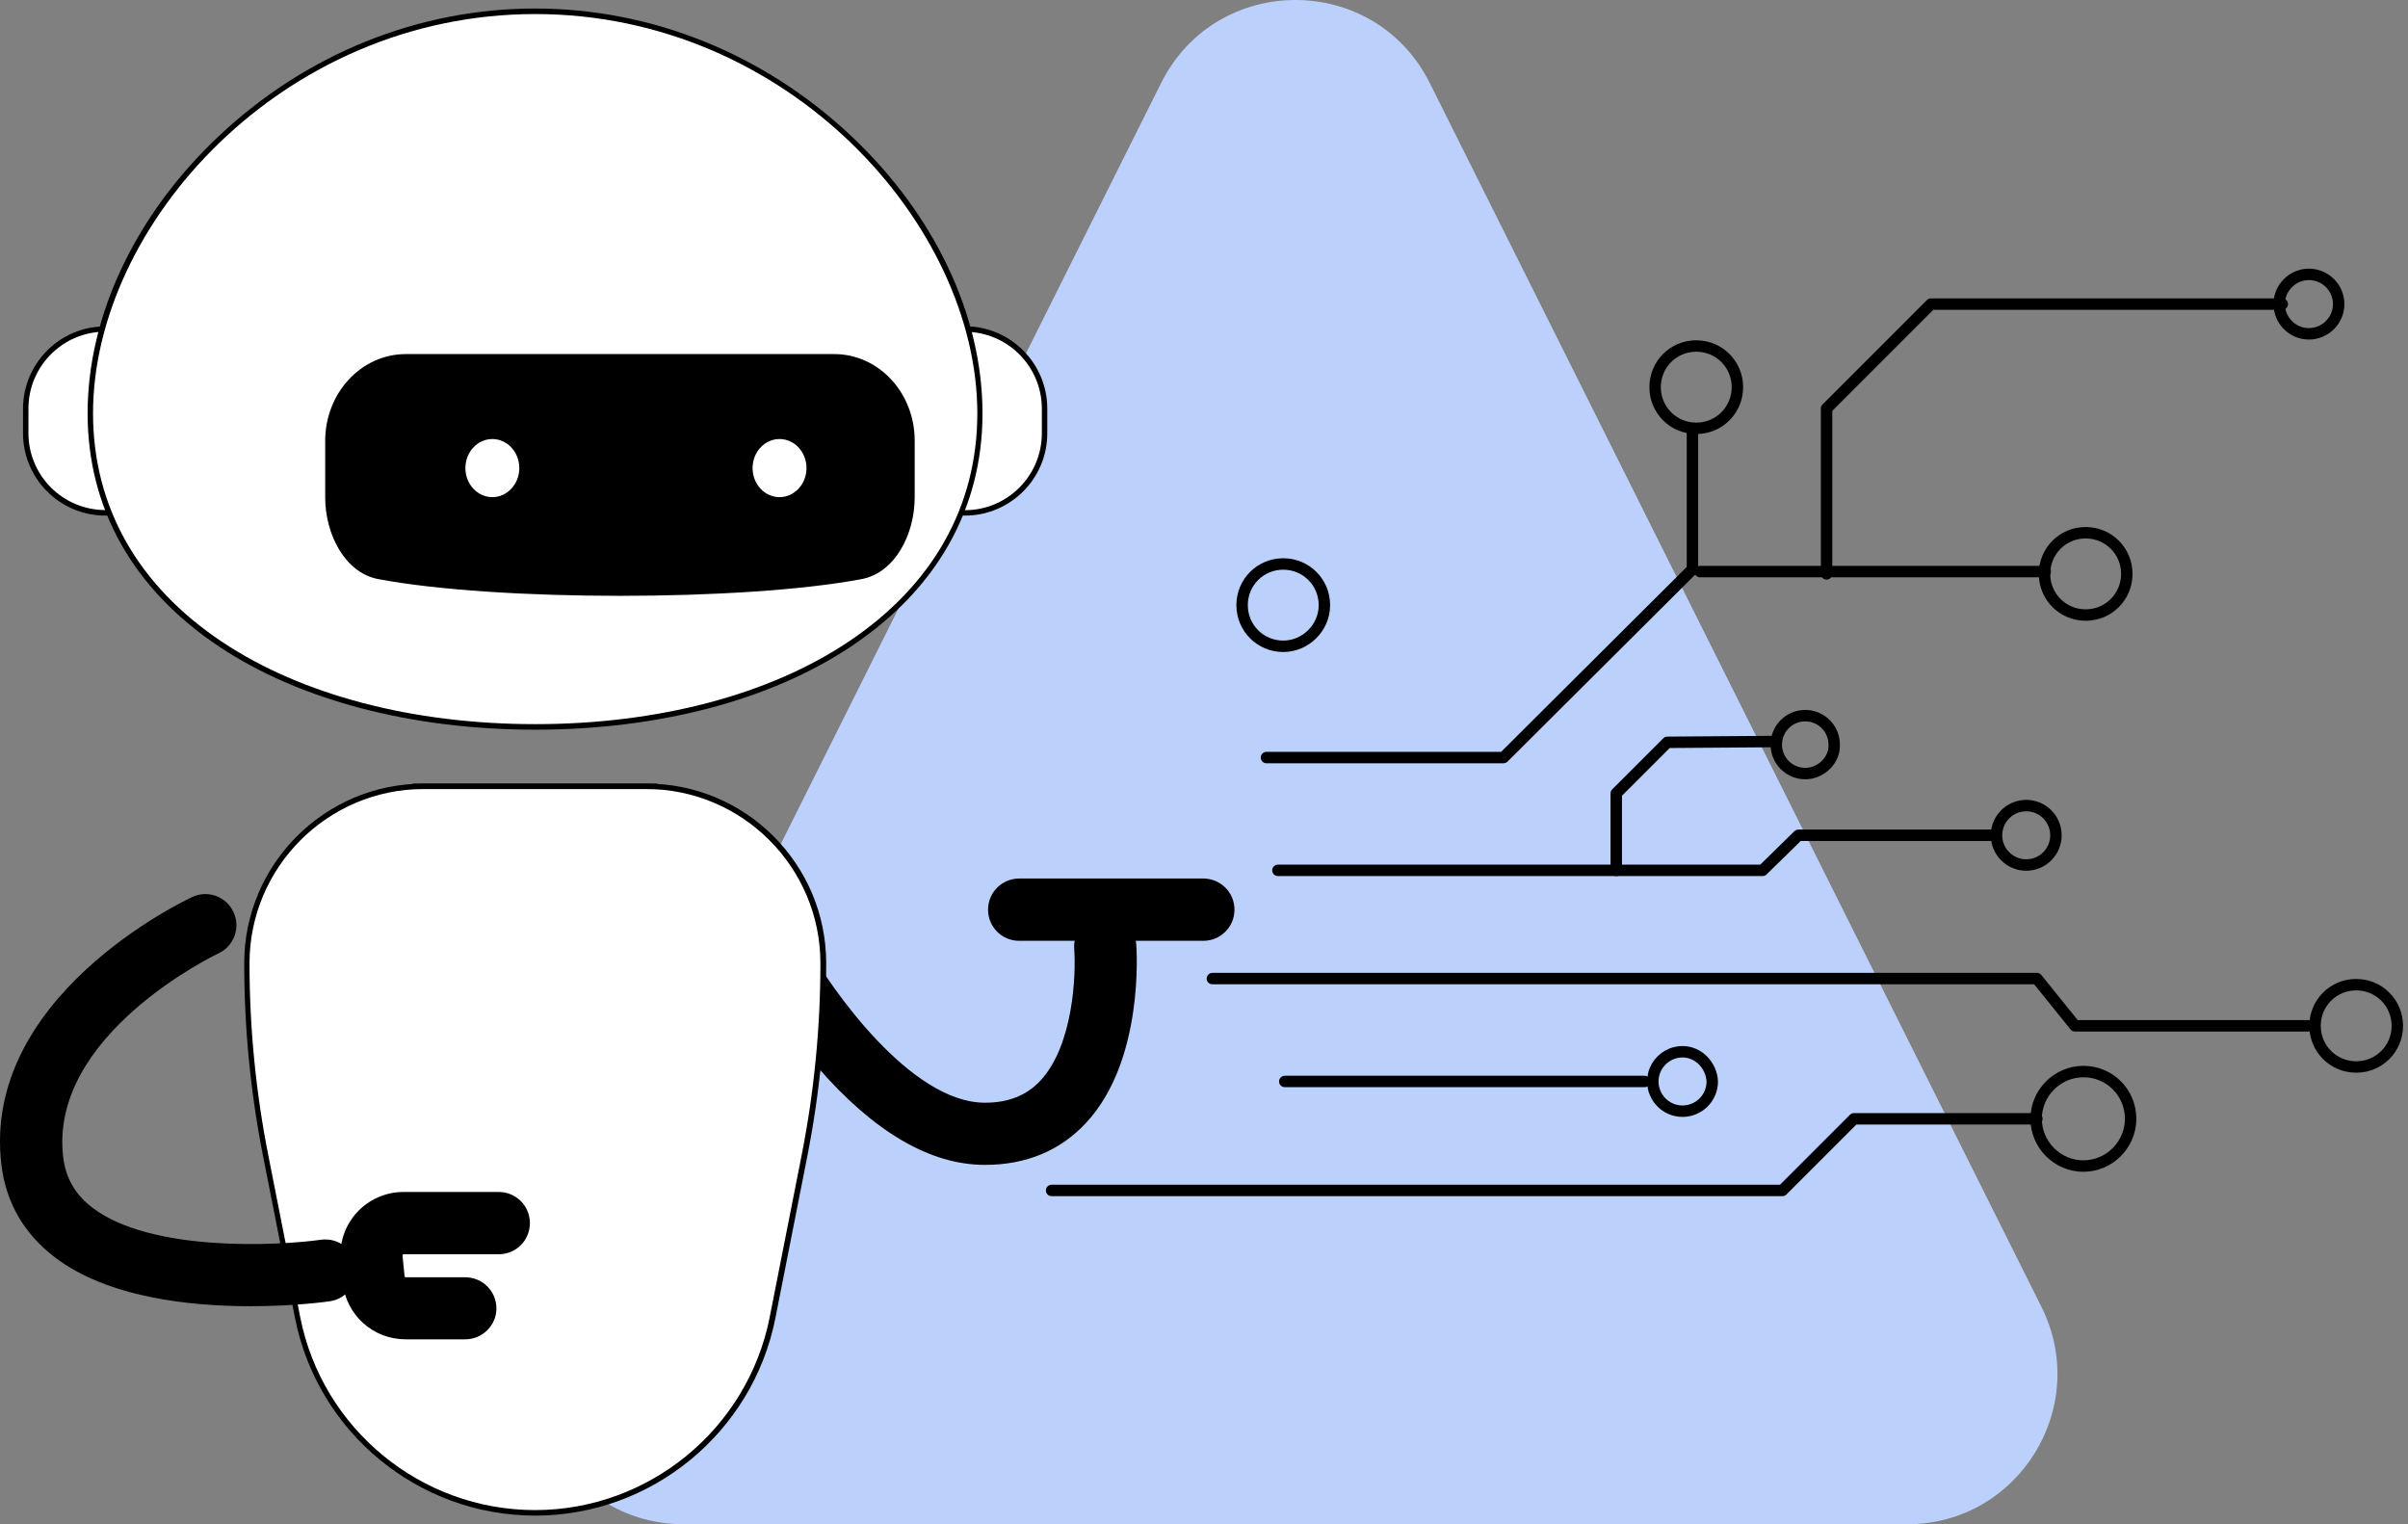 <svg xmlns="http://www.w3.org/2000/svg" width="316" height="200" viewBox="0 0 316 200" fill="none"><rect x="0" y="0" width="316" height="200" fill="#808080" stroke="none"/><path d="M152.369 10.9C159.633 -3.633 180.367 -3.633 187.631 10.9L267.893 171.465C274.447 184.575 264.916 200 250.262 200H89.738C75.084 200 65.553 184.575 72.106 171.465L152.369 10.9Z" fill="#BBD1FC"></path><g style="mix-blend-mode:multiply"><path d="M129.257 152.844C129.241 152.844 129.209 152.844 129.193 152.844C122.037 152.828 114.687 148.515 107.321 140.051C102.168 134.107 98.873 128.243 98.744 128.001C97.645 126.03 98.356 123.542 100.327 122.444C102.297 121.346 104.785 122.056 105.867 124.027C109.066 129.761 119.501 144.655 129.209 144.687C129.225 144.687 129.241 144.687 129.257 144.687C132.343 144.687 134.717 143.734 136.542 141.779C140.888 137.095 141.211 127.742 140.968 124.528C140.791 122.282 142.487 120.328 144.732 120.15C146.977 119.973 148.932 121.669 149.11 123.914C149.158 124.528 150.176 139.114 142.519 147.336C139.127 150.987 134.652 152.844 129.257 152.844Z" fill="black"></path><path d="M157.913 123.446H133.748C131.486 123.446 129.661 121.62 129.661 119.359C129.661 117.097 131.486 115.272 133.748 115.272H157.913C160.175 115.272 162 117.097 162 119.359C162 121.62 160.175 123.446 157.913 123.446Z" fill="black"></path><path d="M126.626 67.297H124.704V43.164H126.626C132.392 43.164 137.077 47.849 137.077 53.615V56.83C137.077 62.613 132.409 67.297 126.626 67.297Z" fill="white"></path><path d="M126.627 67.652H124.704C124.511 67.652 124.349 67.491 124.349 67.297V43.164C124.349 42.97 124.511 42.809 124.704 42.809H126.627C132.587 42.809 137.433 47.655 137.433 53.615V56.83C137.449 62.806 132.587 67.652 126.627 67.652ZM125.06 66.942H126.627C132.2 66.942 136.722 62.419 136.722 56.846V53.631C136.722 48.058 132.2 43.535 126.627 43.535H125.06V66.942Z" fill="black"></path><path d="M13.829 67.297H15.751V43.164H13.829C8.062 43.164 3.377 47.849 3.377 53.615V56.83C3.377 62.613 8.062 67.297 13.829 67.297Z" fill="white"></path><path d="M15.75 67.652H13.828C7.867 67.652 3.021 62.806 3.021 56.846V53.631C3.021 47.671 7.867 42.825 13.828 42.825H15.75C15.944 42.825 16.105 42.986 16.105 43.18V67.297C16.105 67.491 15.96 67.652 15.75 67.652ZM13.828 43.519C8.255 43.519 3.732 48.042 3.732 53.615V56.83C3.732 62.403 8.255 66.925 13.828 66.925H15.394V43.503H13.828V43.519Z" fill="black"></path><path d="M11.855 54.229C11.855 28.303 37.991 1.472 70.233 1.472C102.475 1.472 128.611 28.287 128.611 54.229C128.611 80.155 102.475 95.371 70.233 95.371C37.991 95.388 11.855 80.171 11.855 54.229Z" fill="white"></path><path d="M70.232 95.743C54.03 95.743 39.298 91.866 28.75 84.839C17.459 77.296 11.498 66.715 11.498 54.229C11.498 41.419 17.766 28.174 28.701 17.868C40.17 7.061 54.918 1.117 70.215 1.117C85.513 1.117 100.26 7.061 111.729 17.868C122.665 28.174 128.933 41.419 128.933 54.229C128.933 66.715 122.972 77.296 111.681 84.823C101.149 91.866 86.417 95.743 70.232 95.743ZM70.232 1.844C37.02 1.844 12.209 29.498 12.209 54.229C12.209 66.457 18.073 76.844 29.154 84.225C39.589 91.188 54.175 95.016 70.232 95.016C86.288 95.016 100.874 91.188 111.309 84.225C122.39 76.827 128.254 66.457 128.254 54.229C128.238 29.498 103.427 1.844 70.232 1.844Z" fill="black"></path><path d="M84.855 103.173H55.601C42.792 103.173 32.389 113.56 32.389 126.386C32.389 134.85 33.213 143.298 34.86 151.601L39.06 172.891C42 187.768 55.052 198.494 70.22 198.494C85.388 198.494 98.44 187.768 101.38 172.891L105.579 151.601C107.227 143.298 108.051 134.85 108.051 126.386C108.067 113.56 97.664 103.173 84.855 103.173Z" fill="white"></path><path d="M70.235 198.865C54.938 198.865 41.692 187.978 38.72 172.972L34.52 151.682C32.873 143.379 32.049 134.866 32.049 126.386C32.049 113.398 42.613 102.818 55.616 102.818H84.854C97.841 102.818 108.421 113.382 108.421 126.386C108.421 134.85 107.581 143.363 105.95 151.682L101.75 172.972C98.778 187.962 85.516 198.865 70.235 198.865ZM55.6 103.529C43.001 103.529 32.743 113.786 32.743 126.386C32.743 134.818 33.567 143.282 35.199 151.536L39.399 172.826C42.29 187.494 55.245 198.139 70.203 198.139C85.161 198.139 98.116 187.494 101.007 172.826L105.207 151.536C106.838 143.266 107.662 134.802 107.662 126.386C107.662 113.786 97.405 103.529 84.805 103.529H55.6Z" fill="black"></path><path d="M86.145 103.529H54.307C54.113 103.529 53.951 103.367 53.951 103.173C53.951 102.98 54.113 102.818 54.307 102.818H86.145C86.339 102.818 86.5 102.98 86.5 103.173C86.5 103.367 86.339 103.529 86.145 103.529Z" fill="black"></path><path d="M109.47 46.459H53.256C47.409 46.459 42.676 51.564 42.676 57.847V65.278C42.676 70.076 45.244 75.164 49.654 75.988C65.226 78.911 97.484 78.911 113.056 75.988C117.465 75.164 120.034 70.076 120.034 65.278V57.847C120.05 51.548 115.317 46.459 109.47 46.459Z" fill="black"></path><path d="M64.611 65.229C66.565 65.229 68.149 63.523 68.149 61.417C68.149 59.312 66.565 57.605 64.611 57.605C62.657 57.605 61.074 59.312 61.074 61.417C61.074 63.523 62.657 65.229 64.611 65.229Z" fill="white"></path><path d="M102.299 65.23C104.252 65.23 105.836 63.523 105.836 61.417C105.836 59.312 104.252 57.605 102.299 57.605C100.345 57.605 98.761 59.312 98.761 61.417C98.761 63.523 100.345 65.23 102.299 65.23Z" fill="white"></path><path d="M32.888 171.389C24.892 171.389 14.069 170.258 7.14 164.928C3.15 161.858 0.808 157.82 0.194 152.909C-2.52 130.844 24.101 118.228 25.231 117.695C27.283 116.742 29.706 117.631 30.643 119.682C31.596 121.718 30.707 124.141 28.672 125.094C28.446 125.19 6.3 135.755 8.303 151.908C8.642 154.606 9.886 156.754 12.115 158.45C19.739 164.298 36.361 163.474 42.128 162.666C44.357 162.359 46.425 163.91 46.731 166.139C47.038 168.368 45.488 170.436 43.258 170.743C42.839 170.807 38.59 171.389 32.888 171.389Z" fill="black"></path><path d="M61.059 175.734H53.224C48.944 175.734 45.39 172.519 44.97 168.255L44.695 165.525C44.469 163.199 45.228 160.873 46.795 159.128C48.362 157.4 50.607 156.398 52.95 156.398H65.452C67.714 156.398 69.539 158.224 69.539 160.485C69.539 162.747 67.714 164.572 65.452 164.572H52.95C52.933 164.572 52.885 164.572 52.853 164.62C52.804 164.669 52.82 164.701 52.82 164.734L53.095 167.463C53.095 167.528 53.16 167.593 53.224 167.593H61.059C63.32 167.593 65.145 169.418 65.145 171.679C65.145 173.892 63.32 175.734 61.059 175.734Z" fill="black"></path></g><path d="M168.6 141.9L215.8 141.9" stroke="black" stroke-width="1.5" stroke-miterlimit="10" stroke-linecap="round" stroke-linejoin="round"></path><path d="M220.8 138C218.7 138 216.9 139.7 216.9 141.9C216.9 144 218.6 145.8 220.8 145.8C222.9 145.8 224.7 144.1 224.7 141.9C224.6 139.8 222.9 138 220.8 138Z" stroke="black" stroke-width="1.5" stroke-miterlimit="10" stroke-linecap="round" stroke-linejoin="round"></path><path d="M159.1 128.4L267.3 128.4L272.3 134.6L303.2 134.6" stroke="black" stroke-width="1.5" stroke-miterlimit="10" stroke-linecap="round" stroke-linejoin="round"></path><path d="M273.4 140.6C270 140.6 267.2 143.4 267.2 146.8C267.2 150.2 270 153 273.4 153C276.8 153 279.6 150.2 279.6 146.8C279.6 143.4 276.9 140.6 273.4 140.6Z" stroke="black" stroke-width="1.5" stroke-miterlimit="10" stroke-linecap="round" stroke-linejoin="round"></path><path d="M138 156.2L233.9 156.2L243.3 146.8L267.3 146.8" stroke="black" stroke-width="1.5" stroke-miterlimit="10" stroke-linecap="round" stroke-linejoin="round"></path><path d="M167.7 114.2L231.3 114.2L236 109.6L261.6 109.6" stroke="black" stroke-width="1.5" stroke-miterlimit="10" stroke-linecap="round" stroke-linejoin="round"></path><path d="M262 109.6C262 111.754 263.746 113.5 265.9 113.5C268.054 113.5 269.8 111.754 269.8 109.6C269.8 107.446 268.054 105.7 265.9 105.7C263.746 105.7 262 107.446 262 109.6Z" stroke="black" stroke-width="1.5" stroke-miterlimit="10" stroke-linecap="round" stroke-linejoin="round"></path><path d="M303 36C300.9 36 299.1 37.7 299.1 39.9C299.1 42 300.8 43.8 303 43.8C305.1 43.8 306.9 42.1 306.9 39.9C306.9 37.7 305.1 36 303 36Z" stroke="black" stroke-width="1.5" stroke-miterlimit="10" stroke-linecap="round" stroke-linejoin="round"></path><path d="M309.2 129.2C306.2 129.2 303.8 131.6 303.8 134.6C303.8 137.6 306.2 140 309.2 140C312.2 140 314.6 137.6 314.6 134.6C314.6 131.6 312.2 129.2 309.2 129.2Z" stroke="black" stroke-width="1.5" stroke-miterlimit="10" stroke-linecap="round" stroke-linejoin="round"></path><path d="M273.7 69.9C270.7 69.9 268.3 72.3 268.3 75.3C268.3 78.3 270.7 80.7 273.7 80.7C276.7 80.7 279.1 78.3 279.1 75.3C279.1 72.3 276.7 69.9 273.7 69.9Z" stroke="black" stroke-width="1.5" stroke-miterlimit="10" stroke-linecap="round" stroke-linejoin="round"></path><path d="M236.9 101.5C234.8 101.5 233.1 99.8 233.1 97.7C233.1 95.6 234.8 93.9 236.9 93.9C239 93.9 240.7 95.6 240.7 97.7C240.8 99.7 239 101.5 236.9 101.5Z" stroke="black" stroke-width="1.5" stroke-miterlimit="10" stroke-linecap="round" stroke-linejoin="round"></path><path d="M212.1 114.2L212.1 104.1L218.8 97.4L232.5 97.3" stroke="black" stroke-width="1.5" stroke-miterlimit="10" stroke-linecap="round" stroke-linejoin="round"></path><path d="M222.599 56.2C219.599 56.2 217.199 53.8 217.199 50.8C217.199 47.8 219.599 45.4 222.599 45.4C225.599 45.4 227.999 47.8 227.999 50.8C227.999 53.8 225.599 56.2 222.599 56.2Z" stroke="black" stroke-width="1.5" stroke-miterlimit="10" stroke-linecap="round" stroke-linejoin="round"></path><path d="M166.199 99.4L197.299 99.4L222.099 74.7L222.099 56.7" stroke="black" stroke-width="1.5" stroke-miterlimit="10" stroke-linecap="round" stroke-linejoin="round"></path><path d="M223.1 75L268.4 75" stroke="black" stroke-width="1.5" stroke-miterlimit="10" stroke-linecap="round" stroke-linejoin="round"></path><path d="M239.699 75.3L239.699 53.6L253.399 39.9L299.499 39.9" stroke="black" stroke-width="1.5" stroke-miterlimit="10" stroke-linecap="round" stroke-linejoin="round"></path><path d="M168.4 84.8C165.4 84.8 163 82.4 163 79.4C163 76.4 165.4 74 168.4 74C171.4 74 173.8 76.4 173.8 79.4C173.8 82.4 171.3 84.8 168.4 84.8Z" stroke="black" stroke-width="1.5" stroke-miterlimit="10" stroke-linecap="round" stroke-linejoin="round"></path></svg>